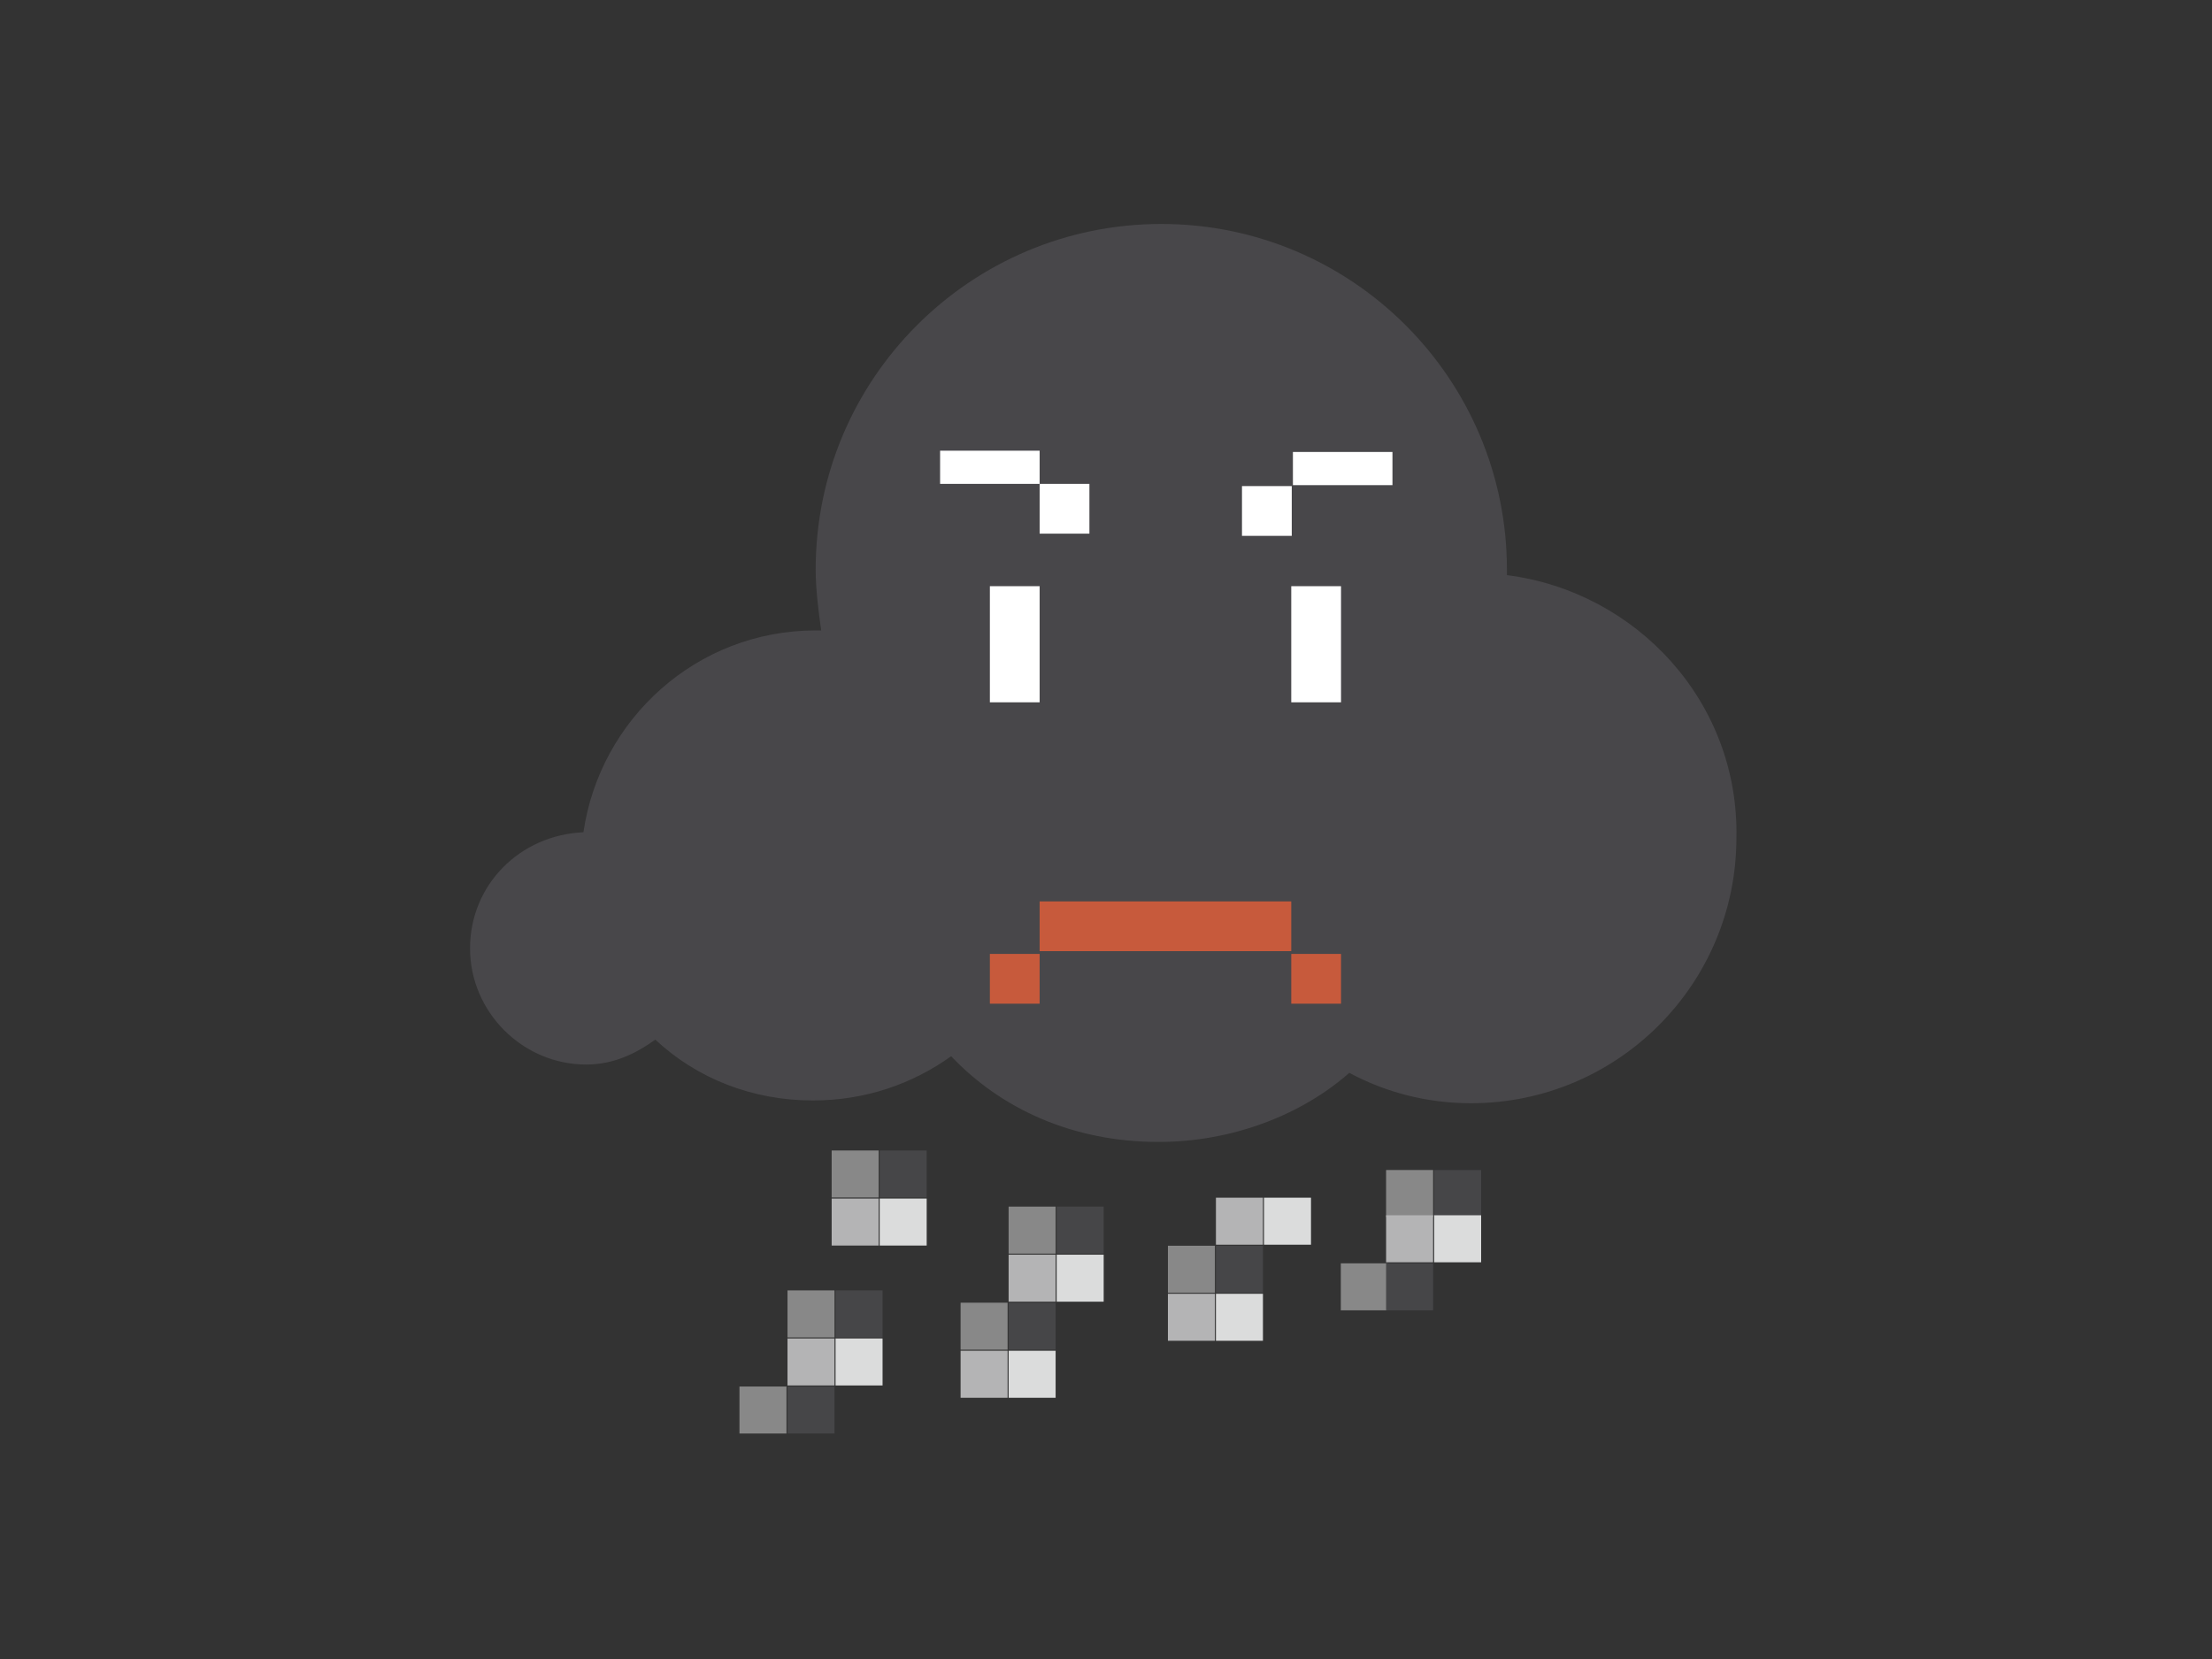<?xml version="1.0" encoding="utf-8"?>
<!-- Generator: Adobe Illustrator 28.2.0, SVG Export Plug-In . SVG Version: 6.00 Build 0)  -->
<svg version="1.1" xmlns="http://www.w3.org/2000/svg" xmlns:xlink="http://www.w3.org/1999/xlink" x="0px" y="0px"
	 viewBox="0 0 80 60" style="enable-background:new 0 0 80 60;" xml:space="preserve">
<rect x="0" y="0" width="80" height="60" fill="#333333" stroke="none"/>
<style type="text/css">
	.st0{fill:#1992D2;}
	.st1{fill:#575656;}
	.st2{fill:#C75A3C;}
	.st3{fill:#49484A;}
	.st4{fill:#FFFFFF;}
	.st5{fill:#DBDCDC;}
	.st6{fill:#48474A;}
	.st7{fill:#E5AD24;}
	.st8{fill:#D7E2E9;}
	.st9{fill:#EBAD33;}
	.st10{fill:#F3E528;}
	.st11{fill:#888888;}
	.st12{fill:#464648;}
	.st13{fill:#B4B4B5;}
	.st14{fill:#B6BEC2;}
	.st15{fill:#A4A7A7;}
	.st16{fill:none;}
	.st17{opacity:0.51;}
	.st18{fill:#DFE9E8;}
	.st19{fill:#D3DBD7;}
	.st20{fill:#9E9E9F;}
	.st21{fill:#E5E5E6;}
	.st22{fill:#7DCCF3;}
	.st23{fill:#D2ECFA;}
	.st24{fill:#892425;}
	.st25{fill:#231815;}
	.st26{fill:#4176A0;}
	.st27{fill:none;stroke:#231815;stroke-width:0.69;stroke-miterlimit:10;}
	.st28{fill:#7BAFA7;}
	.st29{fill:#C6E7F9;}
	.st30{fill:#ACDDF7;}
	.st31{fill:#040000;}
</style>
<g id="バック">
</g>
<g id="アイコン">
	<g>
		<g>
			<g>
				<path class="st6" d="M54.5,20.8c0-0.1,0-0.1,0-0.2c0-6.9-5.6-12.5-12.5-12.5s-12.5,5.6-12.5,12.5c0,0.7,0.1,1.5,0.2,2.2
					c-0.1,0-0.1,0-0.2,0c-4.3,0-7.8,3.2-8.4,7.3c-2.3,0.1-4.1,1.9-4.1,4.2c0,2.3,1.9,4.2,4.2,4.2c1,0,1.8-0.4,2.5-0.9
					c1.5,1.4,3.5,2.2,5.7,2.2c1.9,0,3.6-0.6,5-1.6c1.8,1.9,4.4,3.1,7.5,3.1c2.7,0,5.2-1,6.9-2.5c1.3,0.7,2.8,1.1,4.4,1.1
					c5.3,0,9.6-4.3,9.6-9.6C62.9,25.4,59.2,21.4,54.5,20.8z"/>
				<g>
					<g>
						<rect x="35.8" y="21.2" class="st4" width="1.8" height="4.2"/>
						<rect x="46.7" y="21.2" class="st4" width="1.8" height="4.2"/>
					</g>
					<rect x="34" y="16.3" class="st4" width="3.6" height="1.2"/>
					<rect x="37.6" y="17.5" class="st4" width="1.8" height="1.8"/>
					
						<rect x="46.7" y="16.3" transform="matrix(-1 -4.057922e-11 4.057922e-11 -1 97.06 33.846)" class="st4" width="3.6" height="1.2"/>
					
						<rect x="44.9" y="17.5" transform="matrix(-1 -5.120183e-11 5.120183e-11 -1 91.618 36.88)" class="st4" width="1.8" height="1.8"/>
					<rect x="35.8" y="34.5" class="st2" width="1.8" height="1.8"/>
					<rect x="37.6" y="32.6" class="st2" width="9.1" height="1.8"/>
					<rect x="46.7" y="34.5" class="st2" width="1.8" height="1.8"/>
				</g>
			</g>
			<g>
				<g>
					
						<rect x="30" y="41.6" transform="matrix(-1 -1.386319e-10 1.386319e-10 -1 61.778 84.909)" class="st11" width="1.7" height="1.7"/>
					
						<rect x="31.7" y="41.6" transform="matrix(-1 -1.386319e-10 1.386319e-10 -1 65.215 84.909)" class="st12" width="1.7" height="1.7"/>
					
						<rect x="30" y="43.3" transform="matrix(-1 -1.269910e-10 1.269910e-10 -1 61.778 88.347)" class="st13" width="1.7" height="1.7"/>
					
						<rect x="31.7" y="43.3" transform="matrix(-1 -1.269910e-10 1.269910e-10 -1 65.215 88.347)" class="st5" width="1.7" height="1.7"/>
				</g>
				<g>
					
						<rect x="28.5" y="46.7" transform="matrix(-1 -1.396902e-10 1.396902e-10 -1 58.681 95.069)" class="st11" width="1.7" height="1.7"/>
					
						<rect x="30.2" y="46.7" transform="matrix(-1 -1.396902e-10 1.396902e-10 -1 62.119 95.069)" class="st12" width="1.7" height="1.7"/>
					
						<rect x="28.5" y="48.4" transform="matrix(-1 -1.343988e-10 1.343988e-10 -1 58.681 98.507)" class="st13" width="1.7" height="1.7"/>
					
						<rect x="30.2" y="48.4" transform="matrix(-1 -1.343988e-10 1.343988e-10 -1 62.119 98.507)" class="st5" width="1.7" height="1.7"/>
				</g>
				<g>
					
						<rect x="26.8" y="50.1" transform="matrix(-1 -1.396902e-10 1.396902e-10 -1 55.244 101.945)" class="st11" width="1.7" height="1.7"/>
					
						<rect x="28.5" y="50.1" transform="matrix(-1 -1.396902e-10 1.396902e-10 -1 58.681 101.945)" class="st12" width="1.7" height="1.7"/>
				</g>
				<g>
					
						<rect x="36.5" y="43.7" transform="matrix(-1 -1.259332e-10 1.259332e-10 -1 74.678 89.039)" class="st11" width="1.7" height="1.7"/>
					
						<rect x="38.2" y="43.7" transform="matrix(-1 -1.259332e-10 1.259332e-10 -1 78.116 89.039)" class="st12" width="1.7" height="1.7"/>
					
						<rect x="36.5" y="45.4" transform="matrix(-1 -1.269910e-10 1.269910e-10 -1 74.678 92.477)" class="st13" width="1.7" height="1.7"/>
					
						<rect x="38.2" y="45.4" transform="matrix(-1 -1.269910e-10 1.269910e-10 -1 78.116 92.477)" class="st5" width="1.7" height="1.7"/>
				</g>
				<g>
					
						<rect x="34.8" y="47.1" transform="matrix(-1 -1.333406e-10 1.333406e-10 -1 71.241 95.914)" class="st11" width="1.7" height="1.7"/>
					
						<rect x="36.5" y="47.1" transform="matrix(-1 -1.333406e-10 1.333406e-10 -1 74.678 95.914)" class="st12" width="1.7" height="1.7"/>
					
						<rect x="34.8" y="48.8" transform="matrix(-1 -1.269910e-10 1.269910e-10 -1 71.241 99.352)" class="st13" width="1.7" height="1.7"/>
					
						<rect x="36.5" y="48.8" transform="matrix(-1 -1.269910e-10 1.269910e-10 -1 74.678 99.352)" class="st5" width="1.7" height="1.7"/>
				</g>
				<g>
					
						<rect x="50.2" y="42.2" transform="matrix(-1 -1.460397e-10 1.460397e-10 -1 102.03 86.215)" class="st11" width="1.7" height="1.7"/>
					
						<rect x="51.9" y="42.2" transform="matrix(-1 -1.460397e-10 1.460397e-10 -1 105.468 86.215)" class="st12" width="1.7" height="1.7"/>
					
						<rect x="50.2" y="44" transform="matrix(-1 -1.322823e-10 1.322823e-10 -1 102.03 89.652)" class="st13" width="1.7" height="1.7"/>
					
						<rect x="51.9" y="44" transform="matrix(-1 -1.322823e-10 1.322823e-10 -1 105.468 89.652)" class="st5" width="1.7" height="1.7"/>
				</g>
				<g>
					
						<rect x="48.4" y="45.7" transform="matrix(-1 -1.291075e-10 1.291075e-10 -1 98.592 93.09)" class="st11" width="1.7" height="1.7"/>
					
						<rect x="50.2" y="45.7" transform="matrix(-1 -1.291075e-10 1.291075e-10 -1 102.03 93.09)" class="st12" width="1.7" height="1.7"/>
				</g>
				<g>
					
						<rect x="44" y="43.3" transform="matrix(-1 -1.343988e-10 1.343988e-10 -1 89.676 88.316)" class="st13" width="1.7" height="1.7"/>
					
						<rect x="45.7" y="43.3" transform="matrix(-1 -1.343988e-10 1.343988e-10 -1 93.114 88.316)" class="st5" width="1.7" height="1.7"/>
				</g>
				<g>
					
						<rect x="42.3" y="45" transform="matrix(-1 -1.386319e-10 1.386319e-10 -1 86.239 91.754)" class="st11" width="1.7" height="1.7"/>
					
						<rect x="44" y="45" transform="matrix(-1 -1.386319e-10 1.386319e-10 -1 89.676 91.754)" class="st12" width="1.7" height="1.7"/>
					
						<rect x="42.3" y="46.7" transform="matrix(-1 -1.333406e-10 1.333406e-10 -1 86.239 95.191)" class="st13" width="1.7" height="1.7"/>
					
						<rect x="44" y="46.7" transform="matrix(-1 -1.333406e-10 1.333406e-10 -1 89.676 95.191)" class="st5" width="1.7" height="1.7"/>
				</g>
			</g>
		</g>
	</g>
</g>
<g id="矢印">
</g>
<g id="ファイル名">
</g>
</svg>
